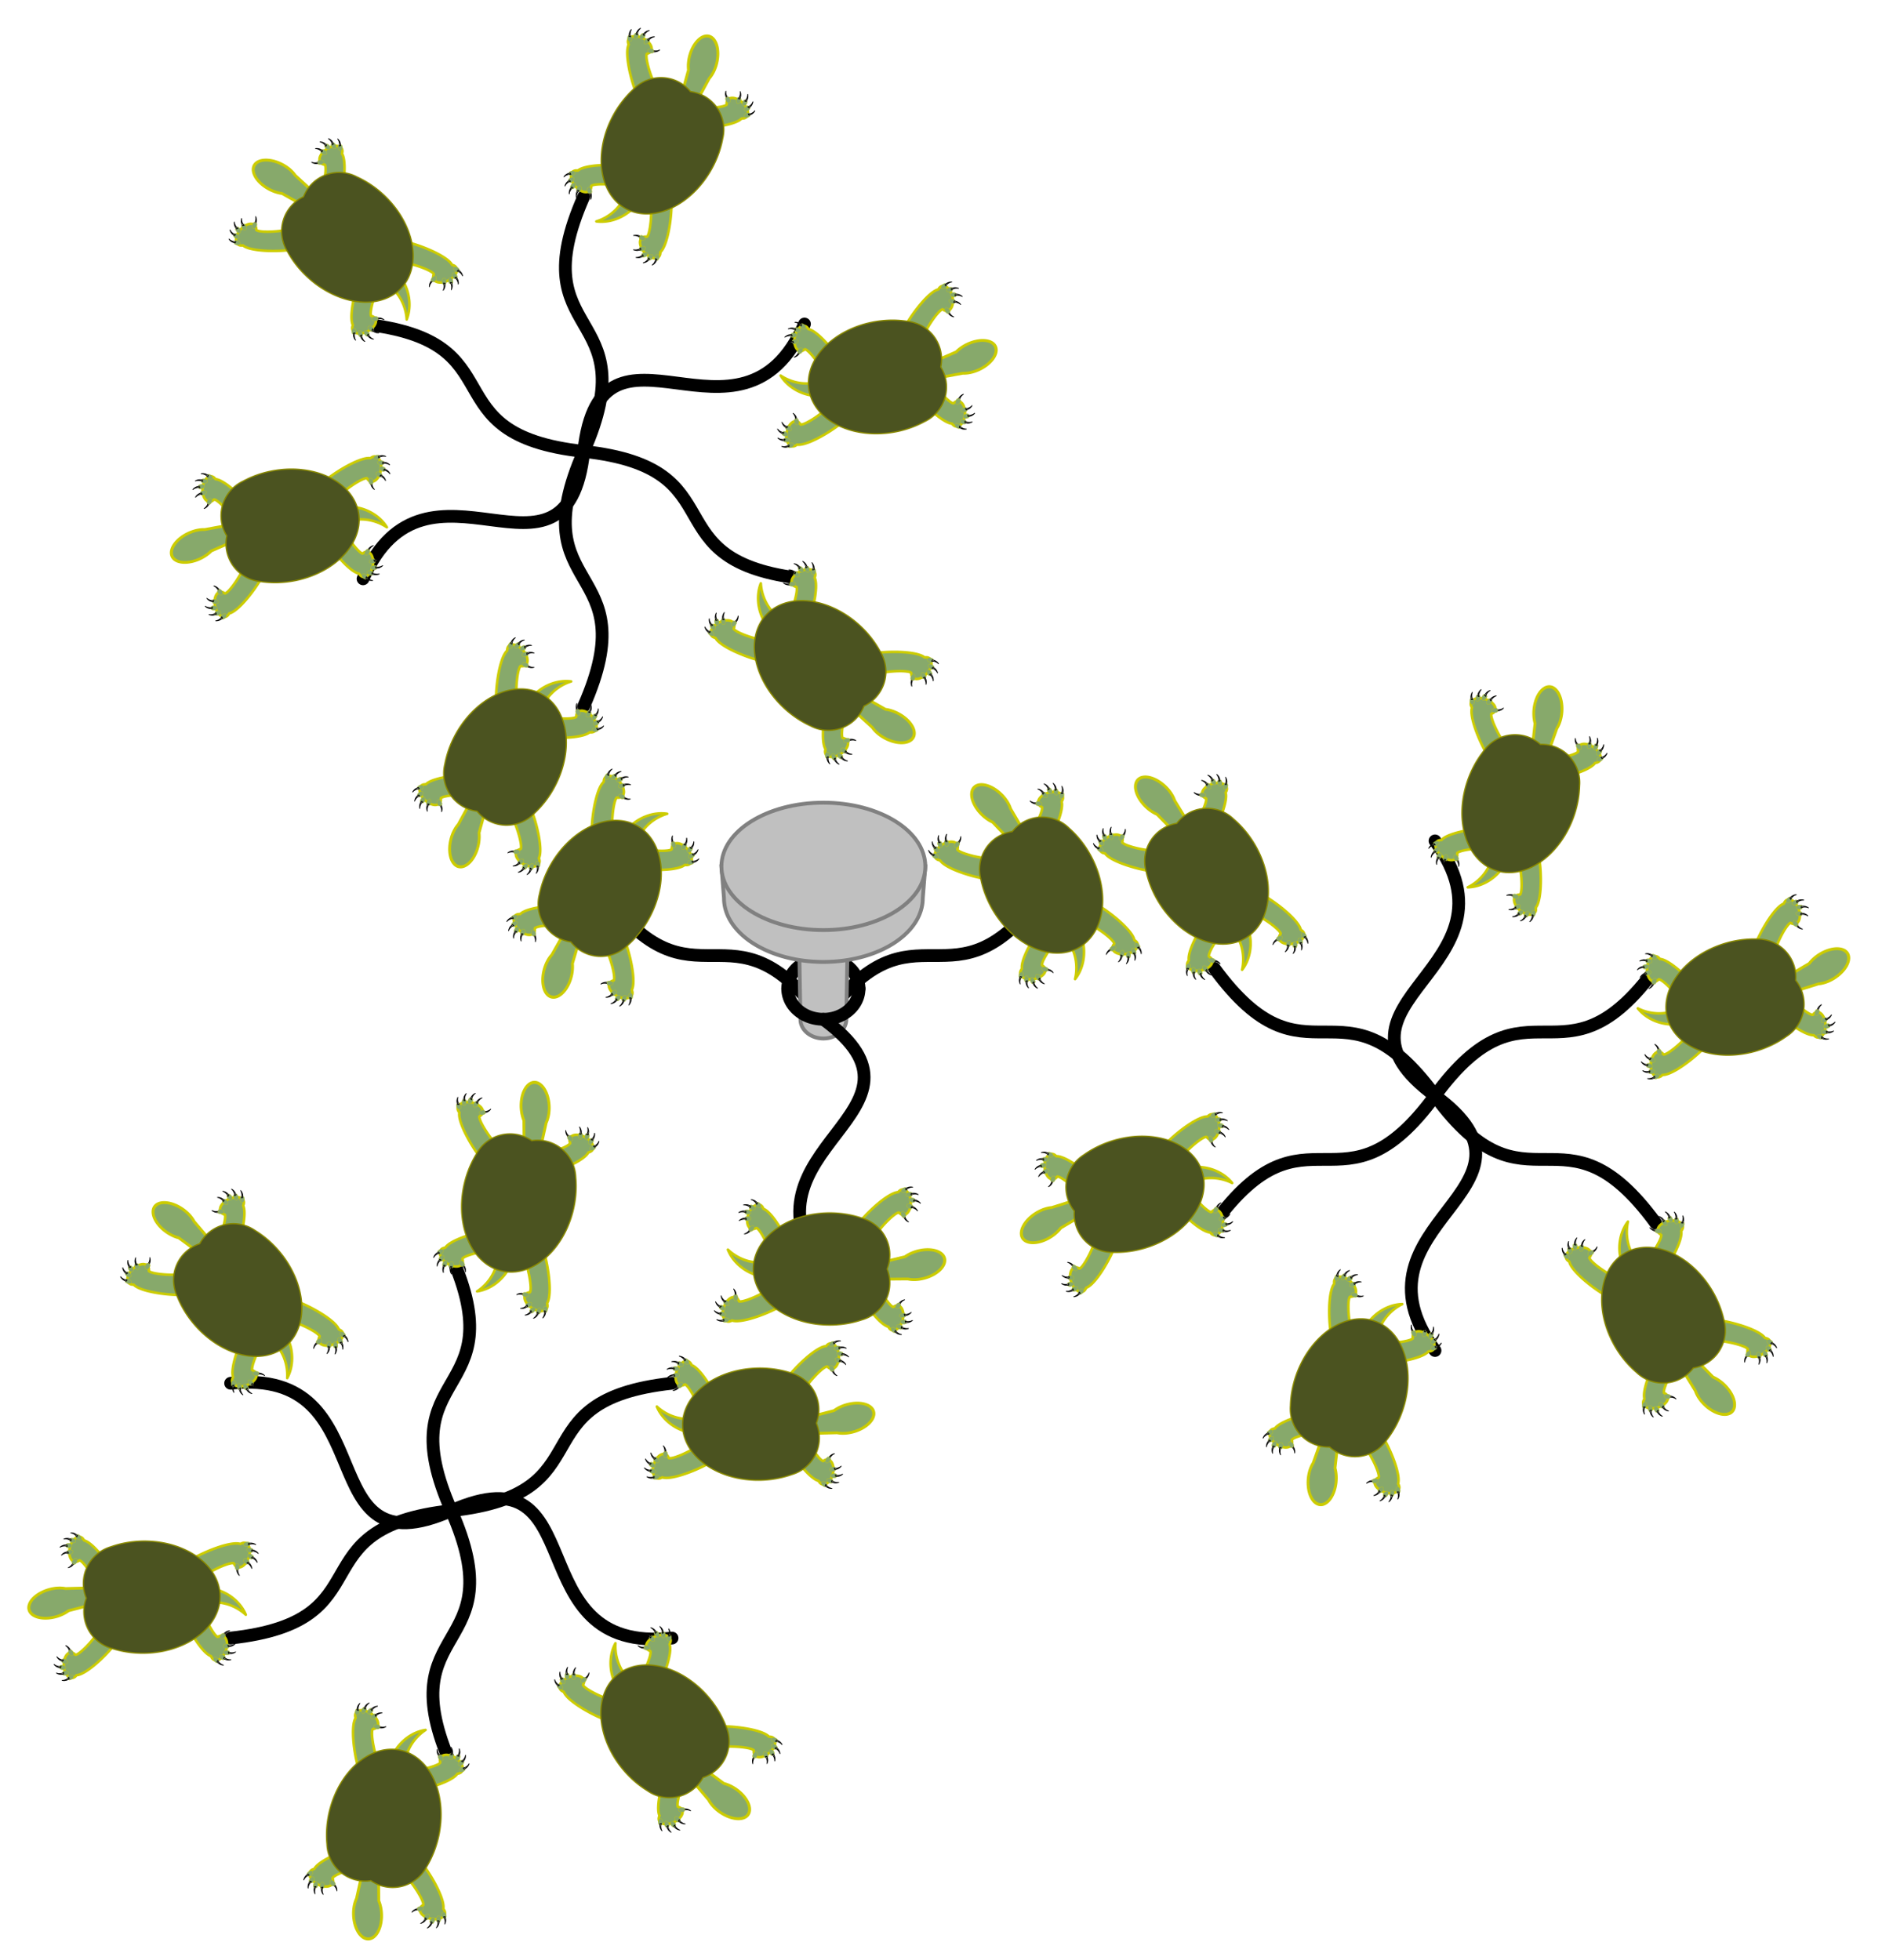 <!DOCTYPE svg PUBLIC "-//W3C//DTD SVG 20010904//EN" "http://www.w3.org/TR/2001/REC-SVG-20010904/DTD/svg10.dtd">
<svg xmlns="http://www.w3.org/2000/svg" xmlns:xlink="http://www.w3.org/1999/xlink"
  preserveAspectRatio="xMidYMid meet" font-family="'Gill Sans', 'Gill Sans MT', 'Trebuchet MS', sans-serif"
  font-size="20"   width="480.0pt" height="500.0pt"
  viewBox="0 0            480.0            500.0">
  <g transform="translate(240.0,           250.0) scale(1)">
    <use xlink:href="#global-serve" />
  </g>
  <defs>
    <style id="universal-style" type="text/css">
      circle { stroke-width: 0px; stroke: none; }
      text { stroke: none; fill: black; text-anchor: middle; dominant-baseline: middle; }
      .universal-clip { stroke-width: 0px; fill: black; }
    </style>
    <clipPath id="universal-clip">
      <rect transform="scale(0.975)" x="-250" y="-250" width="500" height="500" class="universal-clip" />
    </clipPath>
    <symbol id="global-serve" overflow="visible">
      <!-- needs PIVOT, TURTLE2 -->
      <g transform="translate(-30 10) scale(1.3)">
        <use xlink:href="#pivot-complement" transform="rotate(-120) translate(120 15) scale(0.5)" />
        <use xlink:href="#pivot-complement" transform="rotate(0) translate(120 15) scale(0.5)" />
        <use xlink:href="#pivot-complement" transform="rotate(120) translate(120 15) scale(0.5)" />
        <use xlink:href="#pivot-cooperate" transform="translate(0 0) scale(0.5)" />
      </g>
    </symbol>
    <style id="pivot-style" type="text/css">
      .pivot-pin { fill: silver; stroke: grey; stroke-width: 3px; }
      .pivot-string { fill: none; stroke: black; stroke-width: 5px; stroke-linecap: round; }
    </style>
    <symbol id="pivot-pin" overflow="visible">
      <path class="pivot-pin" d="M  20.0 -120.0
          L  18.0    0.1
          A  18.0    15.0 0 0 1
              -18.0    0.1
          L -20.0 -120.0 Z"></path>
      <path class="pivot-pin" d="M  80.0 -120.0
          L  78.0  -95.0
          A  78.0   50.0 0 0 1
              -78.0  -95.0
          L -80.0 -120.0 Z"></path>
      <ellipse class="pivot-pin" cx="0" cy="-120" rx="80" ry="50" />
    </symbol>
    <symbol id="pivot-string-wave" overflow="visible">
      <path class="pivot-string" d="
          M 0 0
          C -36.6 -50
          -50.0 0
          -86.6 -50
          "></path>
    </symbol>
    <symbol id="pivot-string-wavy" overflow="visible">
      <path class="pivot-string" d="
          M 0 0
          C 50 36.6
          -36.6 50.0
          0 100
          "></path>
    </symbol>
    <symbol id="pivot-string-half-circle" overflow="visible">
      <path class="pivot-string" d="
          M -14 0
          A 14 12 0 0 1 14 0
          "></path>
    </symbol>
    <symbol id="pivot-insight" overflow="visible">
      <use xlink:href="#cloudy-cloud" class="cloudy-white" />
      <g clip-path="url('#cloudy-window')">
        <use xlink:href="#pivot-cooperate" transform="translate(20, 0) scale(0.7, 0.7)"  />
      </g>
    </symbol>
    <symbol id="pivot-heart-inside" overflow="visible">
      <use xlink:href="#cloudy-cloud" class="cloudy-white" />
      <g clip-path="url('#cloudy-window')">
        <use xlink:href="#heart-love" transform="translate(20, 10) scale(0.5, 0.5)"  />
      </g>
    </symbol>
    <symbol id="pivot-mesh-inside" overflow="visible">
      <use xlink:href="#cloudy-cloud" class="cloudy-white" />
      <g clip-path="url('#cloudy-window')">
        <use xlink:href="#heart-red" transform="translate(20, 10) scale(0.5, 0.5)"  />
      </g>
    </symbol>
    <symbol id="pivot-mess-inside" overflow="visible">
      <use xlink:href="#cloudy-cloud" class="cloudy-white" />
      <g clip-path="url('#cloudy-window')">
        <use xlink:href="#dark-can-mess" transform="translate(50, 0) scale(0.6, 0.6)"  />
      </g>
    </symbol>
    <symbol id="pivot-best" overflow="visible">
      <use xlink:href="#world-earth" />
      <use xlink:href="#pivot-cooperate" transform="scale(0.8, 0.8)" />
      <use xlink:href="#world-earth" transform="translate(0, -50) rotate(180) scale(0.13 , 0.13)" />
    </symbol>
    <symbol id="pivot-cooperate" overflow="visible">
      <use xlink:href="#pivot-string-half-circle" transform="translate(0 -12)" />
      <use xlink:href="#pivot-string-wave" transform="rotate(0) scale(1, 1)" />
      <use xlink:href="#pivot-string-wave" transform="rotate(0) scale(-1, 1)" />
      <use xlink:href="#pivot-pin" transform="translate(0 0) scale(0.5, 0.5)" />
      <use xlink:href="#pivot-string-wavy" />
      <use xlink:href="#pivot-string-half-circle"  transform="translate(0 -12) rotate(180)" />
      <use xlink:href="#turtle2" transform="translate(0, -2) rotate(  90) translate(100, 0)"/>
      <use xlink:href="#turtle2" transform="translate(0, -2) rotate( -30) translate(100, 0)"/>
      <use xlink:href="#turtle2" transform="translate(0, -2) rotate(-150) translate(100, 0)"/>
    </symbol>
    <symbol id="pivot-complement" overflow="visible">
      <use xlink:href="#pivot-string-wave" transform="rotate(0) scale(1, 1)" />
      <use xlink:href="#pivot-string-wave" transform="rotate(180) scale(1, 1)" />
      <use xlink:href="#pivot-string-wave" transform="rotate(0) scale(-1, 1)" />
      <use xlink:href="#pivot-string-wave" transform="rotate(180) scale(-1, 1)" />
      <use xlink:href="#pivot-string-wavy" />
      <use xlink:href="#pivot-string-wavy" transform="rotate(180) scale(1, 1)" />
      <use xlink:href="#turtle2" transform="translate(0 0) rotate( 196) translate(0, -119) rotate(4)"/>
      <use xlink:href="#turtle2" transform="translate(0 0) rotate( 134) translate(0, -123) rotate(15)"/>
      <use xlink:href="#turtle2" transform="translate(0, -2) rotate( 73) translate(0, -123) scale(1, 1)"/>
      <use xlink:href="#turtle2" transform="translate(0 0) rotate( 16) translate(0, -119) rotate(4)"/>
      <use xlink:href="#turtle2" transform="translate(0 0) rotate(314) translate(0, -123) rotate(15)"/>
      <use xlink:href="#turtle2" transform="translate(0, 2) rotate(253) translate(0, -123) scale(1, 1)"/>
    </symbol>
    <symbol id="pivot-fit-turtle" overflow="visible">
      <use xlink:href="#pivot-string-wavy" transform="translate(0, 20) scale(0.75)" />
      <use xlink:href="#pivot-heart-inside" transform="translate(12, 75) scale(0.15)" />
      <use xlink:href="#pivot-heart-inside" transform="translate(-8, 33) scale(0.15) rotate(180)" />
      <use xlink:href="#turtle2" transform="translate(0, 150) rotate(10)" />
      <use xlink:href="#pivot-heart-inside" transform="translate(0, 150) scale(0.15)" />
    </symbol>
    <style id="turtle2-style" type="text/css">
      .turtle2-skin { fill: #87A96B; stroke: #CCCC00; stroke-width: 1px; stroke-linejoin: round; }
      .turtle2-claw { fill: #CBD3C0; stroke: black; stroke-width: 3px; stroke-linejoin: round; }
      .turtle2-shell-top { fill: #4B5320; stroke: #888800; stroke-width: 0.5px; }
      .turtle2-water { fill: #5599FF; }
      .turtle2-global { fill: #eafafa; }
    </style>
    <symbol id="turtle2-toe" overflow="visible">
      <path class="turtle2-skin" d="M -14 -14
      A 14 9 45 0 1 7 -3
      A 15 15 0 0 1 -3 7
      A 14 9 45 0 1 -14 -14 Z"></path>
      <path class="turtle2-claw" transform="rotate(10)" d="M 2 -2
      A 35 35 0 0 1 20 20
      A 35 35 0 0 0 -2 2 Z"></path>
    </symbol>
    <symbol id="turtle2-toeup" overflow="visible">
      <path class="turtle2-claw" transform="rotate(10)" d="M 2 -2
      A 35 35 0 0 1 20 20
      A 35 35 0 0 0 -2 2 Z"></path>
      <path class="turtle2-skin" d="M -14 -14
      A 14 9 45 0 1 7 -3
      A 15 15 0 0 1 -3 7
      A 14 9 45 0 1 -14 -14 Z"></path>
    </symbol>
    <symbol id="turtle2-foot" overflow="visible">
      <path class="turtle2-skin" d="
      M  0 5
      C  2 5 10 -3 10 -5
      A 5 3 0 1 1 18 -5
      C 18 0 5 14 0 15
      A 10 10 0 0 0 0 5
      Z"></path>
      <use xlink:href="#turtle2-toeup" transform="translate( 8.5,   -7) rotate(160) scale(0.1, 0.1)" />
      <use xlink:href="#turtle2-toe" transform="translate(19,   -8) rotate(-20) scale(0.1, -0.1)" />
      <use xlink:href="#turtle2-toe" transform="translate(17,  -10) rotate(-40) scale(0.1, -0.1)" />
      <use xlink:href="#turtle2-toe" transform="translate(14.5,-11) rotate(-60) scale(0.1, -0.1)" />
      <use xlink:href="#turtle2-toe" transform="translate(12,  -10) rotate(-70) scale(0.1, -0.1)" />
    </symbol>
    <symbol id="turtle2-footup" overflow="visible">
      <path class="turtle2-skin" d="
      M  0 5
      C  2 5 10 -3 10 -5
      A 5 3 0 1 1 18 -5
      C 18 0 5 14 0 15
      A 10 10 0 0 0 0 5
      Z"></path>
      <use xlink:href="#turtle2-toe" transform="translate( 8.5,   -7) rotate(160) scale(0.1, 0.1)" />
      <use xlink:href="#turtle2-toeup" transform="translate(19,   -8) rotate(-20) scale(0.1, -0.1)" />
      <use xlink:href="#turtle2-toeup" transform="translate(17,  -10) rotate(-40) scale(0.1, -0.1)" />
      <use xlink:href="#turtle2-toeup" transform="translate(14.5,-11) rotate(-60) scale(0.1, -0.1)" />
      <use xlink:href="#turtle2-toeup" transform="translate(12,  -10) rotate(-70) scale(0.1, -0.1)" />
    </symbol>
    <symbol id="turtle2-head" overflow="visible">
      <path class="turtle2-skin" d="
      M -3 5
      L -4 -3
      A  5 8 -10 1 1 4 -3
      L  3 5
      Z"></path>
    </symbol>
    <symbol id="turtle2-tail" overflow="visible">
      <path class="turtle2-skin" d="
      M -6 45
      A 12 15 0 0 1 -3 60
      A 12 15 0 0 0  0 45
      Z"></path>
    </symbol>
    <symbol id="turtle2-shell" overflow="visible">
      <path class="turtle2-shell-top" d="
      M 0 0
      A 15 15 0 0 1 20 10
      A 22 30 0 1 1 -20 10
      A 15 15 0 0 1 0 0
      Z"></path>
    </symbol>
    <symbol id="turtle2" overflow="visible">
      <g transform="translate(0, -25)">
        <use xlink:href="#turtle2-tail" transform="translate(25, 12) rotate(30.0)" />
        <use xlink:href="#turtle2-head" transform="translate(0, -4) rotate(-7.0) scale(1.1, 1.2)" />
        <use xlink:href="#turtle2-foot" transform="translate(4.0, 0.0) rotate(14)" />
        <use xlink:href="#turtle2-foot" transform="translate(-12.0, 0.0) rotate(-2) scale(-1.0, 1.0)" />
        <use xlink:href="#turtle2-foot" transform="translate(-5.0, 50.0) rotate(200)" />
        <use xlink:href="#turtle2-foot" transform="translate( 5.0, 50.0) rotate(200) scale(-1.0, 1.0)" />
        <use xlink:href="#turtle2-shell" transform="translate(0 0) rotate(0) scale(1)" />
      </g>
    </symbol>
    <symbol id="turtle2-turn-vector" overflow="visible">
      <g transform="scale(0.5)">
        <use xlink:href="#turtle2" transform="translate(0 0) rotate(90) scale(1)" />
      </g>
    </symbol>
    <symbol id="turtle2-pile" overflow="visible">
      <use xlink:href="#turtle2" transform="translate(0, -100) rotate(  0) translate(0, 90) scale(0.7)" />
      <use xlink:href="#turtle2" transform="translate(0, -100) rotate( 10) translate(90, 90) scale(0.7)" />
      <use xlink:href="#turtle2" transform="translate(0, -100) rotate( -30) translate(0, 90) scale(1)" />
      <use xlink:href="#turtle2" transform="translate(0, -100) rotate( 10) translate(-30, 130) scale(-1.0, 1.0)" />
      <use xlink:href="#turtle2" transform="translate(0, -100) rotate(-10) translate(0, 90) scale(-1.2, 1.2)" />
    </symbol>
    <symbol id="turtle2-water" overflow="visible">
      <g class="turtle2-water">
        <rect x="-250" y="-250" width="500" height="500"></rect>
      </g>
    </symbol>
    <symbol id="turtle2-global" overflow="visible">
      <g class="turtle2-global">
        <rect x="-250" y="-250" width="500" height="500"></rect>
      </g>
    </symbol>
  </defs>
</svg>
